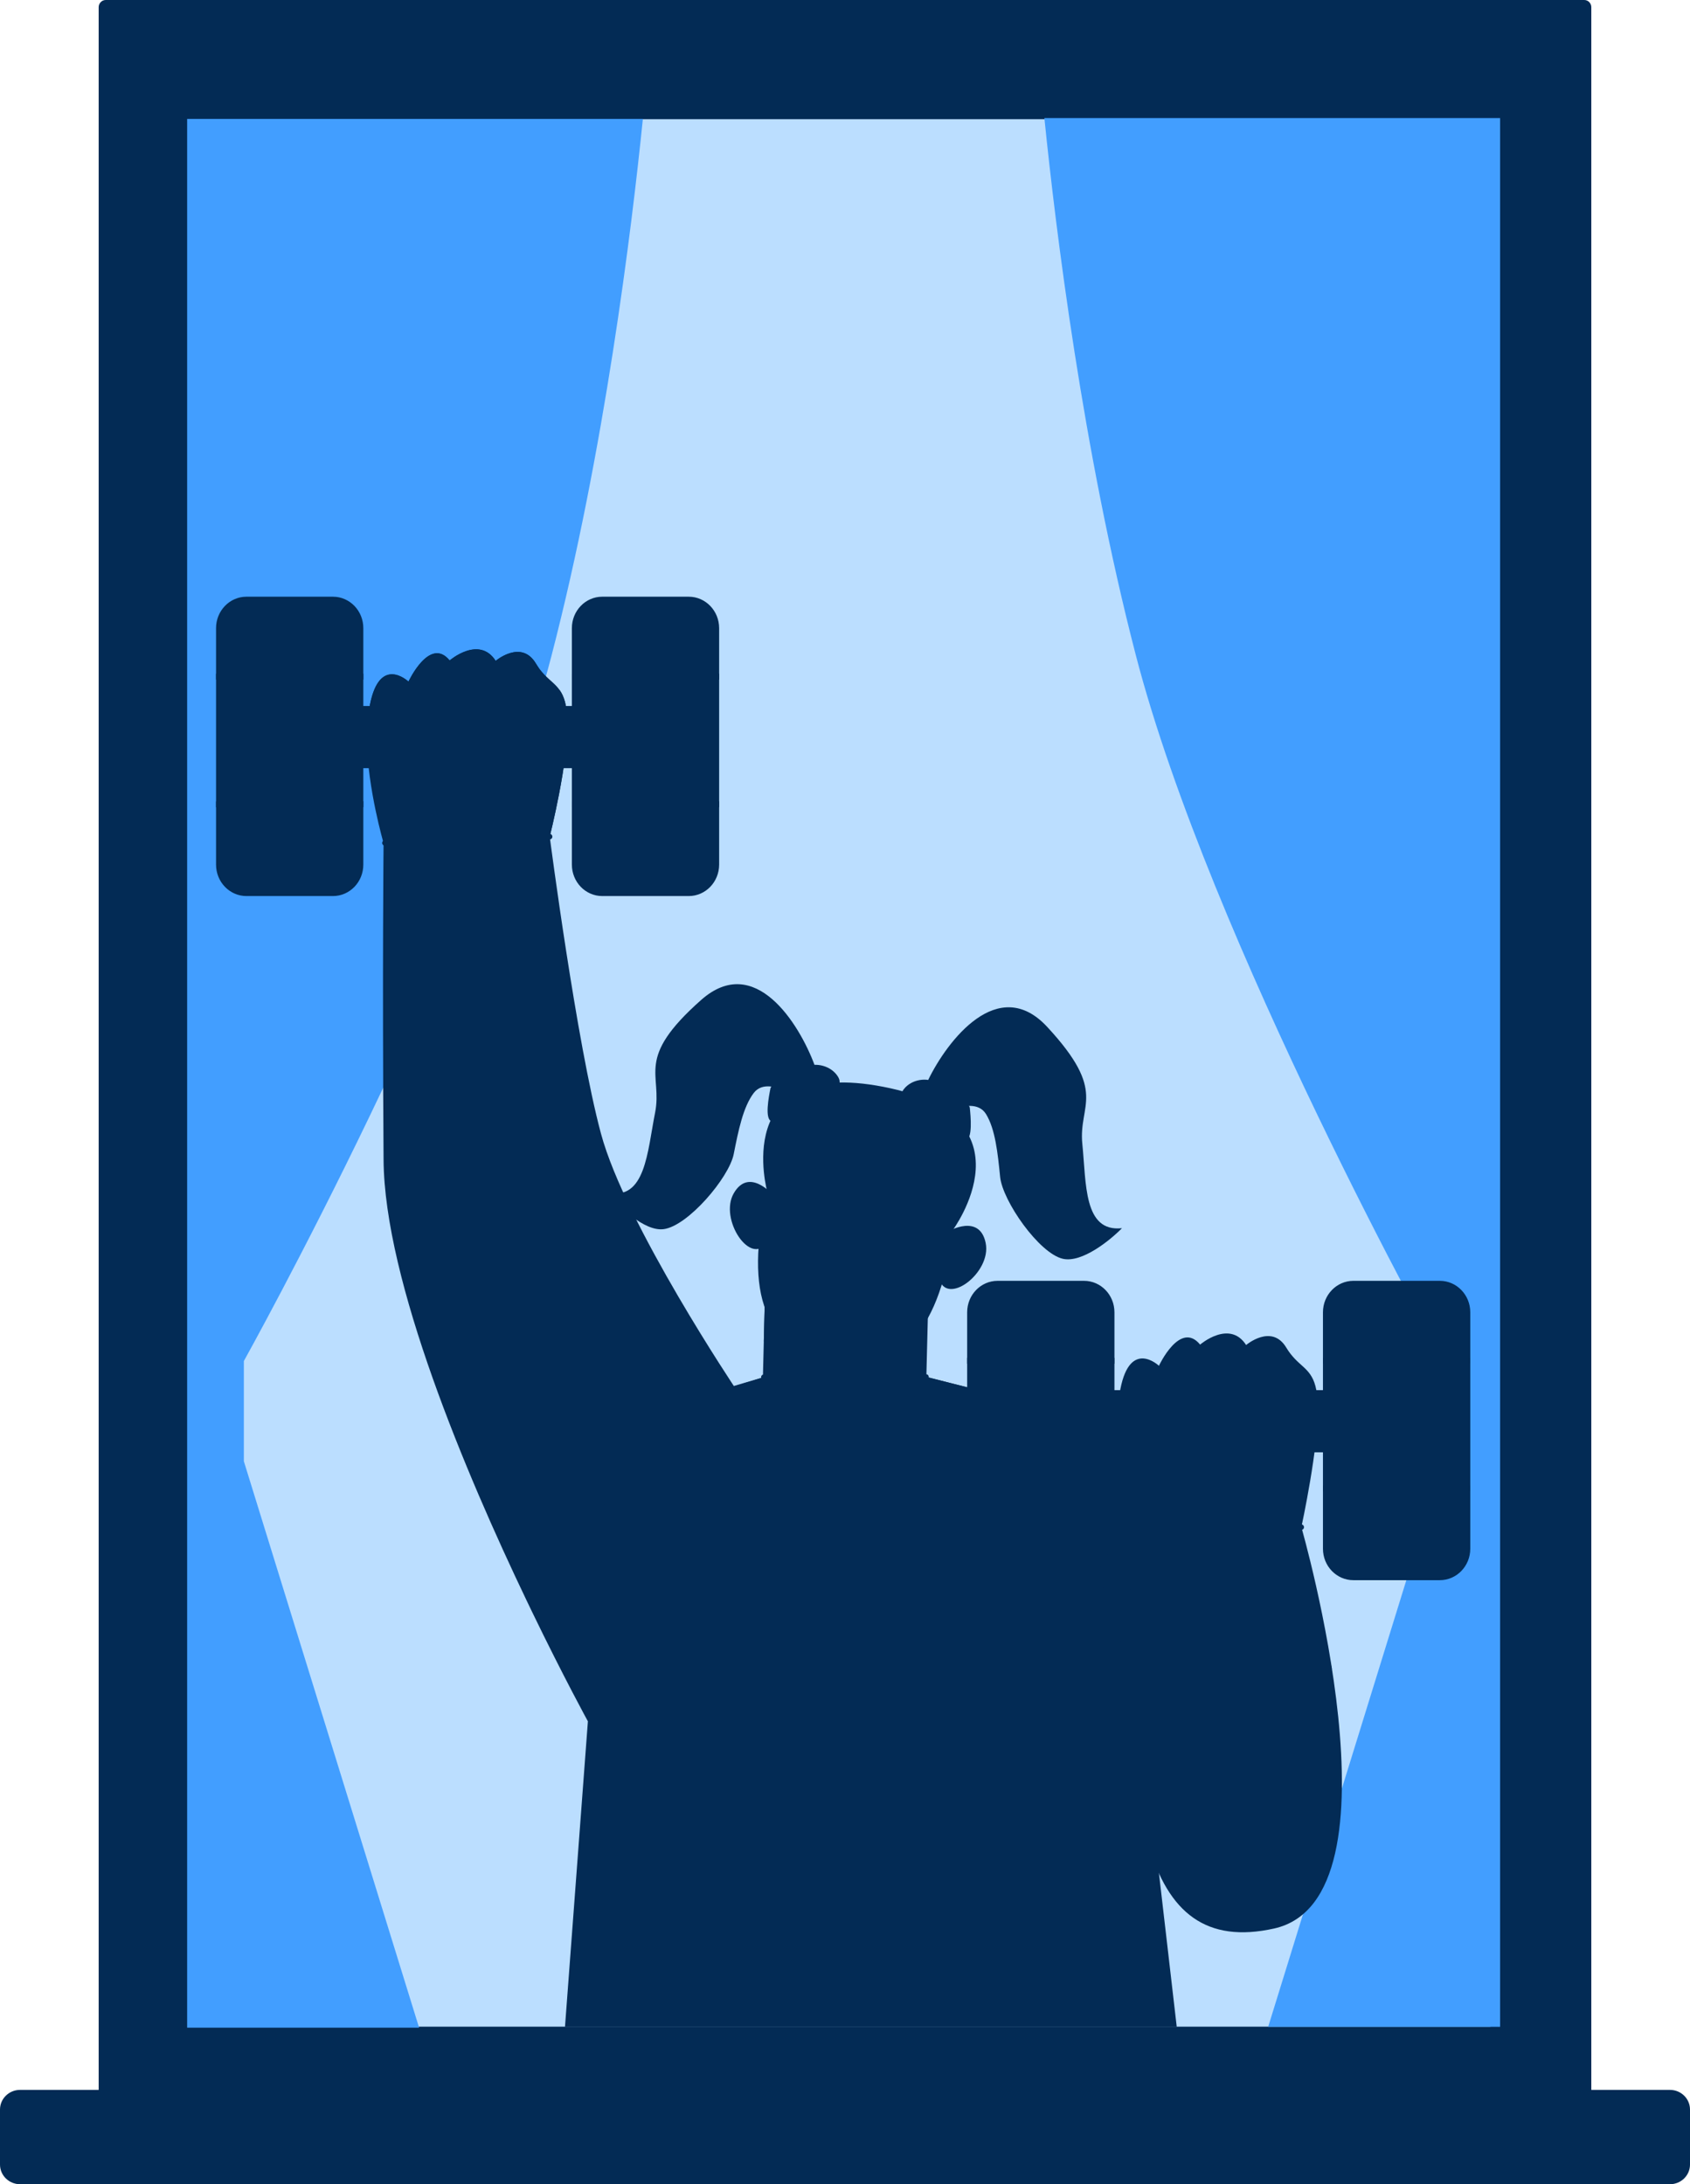 <?xml version="1.0" encoding="UTF-8"?> <svg xmlns="http://www.w3.org/2000/svg" width="267" height="345" viewBox="0 0 267 345" fill="none"><path d="M243 9.325H21V323.244H243V9.325Z" fill="#BBDEFF"></path><path d="M263.828 330.095H251.408V1.141C251.408 0.512 250.913 0 250.301 0H16.698C16.087 0 15.588 0.512 15.588 1.141V330.099H3.172C1.421 330.099 0 331.491 0 333.202V341.896C0 343.611 1.421 345 3.172 345H263.828C265.582 345 267 343.611 267 341.896V333.202C267 331.487 265.582 330.099 263.828 330.099V330.095ZM30.69 19.84C30.69 19.278 31.121 18.824 31.661 18.824H235.343C235.879 18.824 236.307 19.278 236.307 19.84V319.097C236.307 319.66 235.879 320.114 235.343 320.114H31.657C31.121 320.114 30.686 319.66 30.686 319.097V19.84H30.69Z" fill="#032B55"></path><path d="M248.962 331.403H18.126C17.613 331.403 17.194 330.972 17.194 330.44C17.194 329.909 17.609 329.478 18.126 329.478H248.965C249.478 329.478 249.898 329.909 249.898 330.44C249.898 330.972 249.478 331.403 248.965 331.403H248.962Z" fill="#032B55"></path><path d="M228.039 214.842V230.675L200.356 320.136H237V18.649H165C166.774 36.115 171.067 71.188 179.435 103.441C191.167 148.666 228.039 214.842 228.039 214.842Z" fill="#429EFF"></path><path d="M38.526 214.976V230.809L66.21 320.269H29.566V18.783H101.566C99.792 36.249 95.499 71.322 87.131 103.574C75.399 148.799 38.526 214.976 38.526 214.976Z" fill="#429EFF"></path><path d="M165.436 162.189C157.714 153.865 149.683 164.325 146.633 170.596L150.788 175.234C151.96 174.683 154.599 174.056 155.775 175.965C157.246 178.35 157.628 182.127 158.01 185.903C158.393 189.68 164.146 197.963 167.918 198.826C170.936 199.516 175.401 195.891 177.256 193.993C171.181 194.653 171.631 186.968 170.994 180.674C170.356 174.38 175.089 172.594 165.436 162.189Z" fill="#032B55"></path><path d="M110.777 157.941C119.251 150.444 126.251 161.671 128.691 168.222L124.116 172.415C123.002 171.746 120.435 170.854 119.084 172.634C117.394 174.858 116.655 178.578 115.917 182.297C115.178 186.016 108.667 193.674 104.831 194.148C101.762 194.527 97.663 190.466 95.997 188.387C101.98 189.663 102.261 181.969 103.492 175.771C104.724 169.572 100.183 167.313 110.777 157.941Z" fill="#032B55"></path><path d="M153.217 174.972C153.146 174.265 150.549 172.536 148.109 171.079C146.431 170.078 143.986 170.484 142.786 172.045C141.96 173.119 142.651 174.092 143.755 174.861C147.056 177.158 151.698 180.228 152.512 180.139C153.727 180.007 153.345 176.23 153.217 174.972Z" fill="#032B55"></path><path d="M121.723 171.899C121.861 171.202 124.613 169.745 127.181 168.543C128.944 167.718 131.333 168.371 132.379 170.044C133.101 171.199 132.321 172.1 131.147 172.754C127.644 174.703 122.736 177.284 121.934 177.113C120.738 176.858 121.477 173.138 121.723 171.899Z" fill="#032B55"></path><path d="M70.1 134.776C66.57 134.599 63.367 135.07 60.595 133.148C60.595 133.148 58.1 124.612 57.984 117.255C57.953 115.217 58.078 113.185 58.453 111.295C60.015 103.372 64.536 107.661 64.536 107.661C64.536 107.661 67.879 100.458 71.042 104.314C71.042 104.314 75.691 100.313 78.311 104.38C78.311 104.38 82.35 100.948 84.656 104.785C85.095 105.518 85.55 106.071 85.986 106.536C86.907 107.509 87.785 108.071 88.441 109.032C89.106 109.98 89.561 111.33 89.646 113.874C89.866 120.185 86.849 132.146 86.849 132.146C86.849 132.146 78.369 135.174 70.1 134.772V134.776Z" fill="#032B55"></path><path d="M94.34 112.123V120.719H54.058V112.123H94.34Z" fill="#032B55" stroke="#032B55" stroke-width="1.222"></path><path d="M95.145 94.738H108.817C111.184 94.738 113.126 96.731 113.127 99.217V136.562C113.127 139.055 111.184 141.044 108.817 141.044H95.145C92.781 141.044 90.838 139.055 90.838 136.562V99.217C90.838 96.731 92.781 94.738 95.145 94.738Z" fill="#032B55" stroke="#032B55" stroke-width="0.977"></path><path d="M113.615 106.415H90.35V107.341H113.615V106.415Z" fill="#032B55"></path><path d="M90.35 126.583V127.509C98.36 127.496 108.24 127.477 113.615 127.496V126.576C109.997 126.557 103.198 126.557 90.35 126.583Z" fill="#032B55"></path><path d="M38.928 94.738H52.606C54.97 94.738 56.912 96.73 56.912 99.217V136.562C56.912 139.055 54.97 141.044 52.606 141.044H38.928C36.569 141.044 34.621 139.055 34.621 136.562V99.217C34.621 96.731 36.57 94.738 38.928 94.738Z" fill="#032B55" stroke="#032B55" stroke-width="0.977"></path><path d="M57.404 106.415H34.133V107.341H57.404V106.415Z" fill="#032B55"></path><path d="M34.133 126.588V127.514C41.42 127.498 51.099 127.486 57.404 127.498V126.566C53.091 126.56 45.956 126.56 34.133 126.588Z" fill="#032B55"></path><path d="M64.314 119.995C64.314 119.995 59.253 124.603 58.152 117.261C58.152 117.261 58.076 113.188 58.451 111.301C60.013 103.378 64.533 107.667 64.533 107.667C64.533 107.667 67.876 100.464 71.04 104.32C71.04 104.32 75.688 100.319 78.309 104.386C78.309 104.386 82.347 100.954 84.653 104.791C85.093 105.524 85.099 105.47 85.099 105.47L85.8 107.951C85.8 107.951 84.672 113.892 81.658 115.792C78.632 117.691 77.11 116.677 77.11 116.677C77.11 116.677 75.627 120.997 70.509 119.009C70.509 119.009 70.265 122.94 64.317 119.995H64.314Z" fill="#032B55"></path><path d="M72.918 129.931C71.018 119.853 83.582 114.698 83.582 114.698C81.383 114.834 74.666 112.148 74.599 108.928C74.525 105.71 78.518 106.096 85.967 107.954C86.888 108.182 87.706 108.558 88.441 109.041C89.106 109.989 89.561 111.339 89.646 113.883C89.866 120.194 86.849 132.156 86.849 132.156C86.849 132.156 81.187 130.332 72.918 129.931Z" fill="#032B55"></path><path d="M64.319 118.526C64.334 118.533 64.349 118.536 64.362 118.533C64.551 118.542 64.703 118.387 64.709 118.195L64.95 109.463C64.956 109.27 64.807 109.099 64.621 109.099C64.435 109.093 64.279 109.248 64.276 109.441L64.035 118.176C64.029 118.353 64.154 118.504 64.319 118.526Z" fill="#032B55"></path><path d="M70.651 116.703C70.667 116.706 70.682 116.709 70.697 116.709C70.883 116.715 71.042 116.561 71.045 116.371L71.377 106.47C71.381 106.274 71.234 106.119 71.051 106.106C70.865 106.1 70.71 106.252 70.7 106.445L70.371 116.349C70.362 116.526 70.49 116.677 70.651 116.703Z" fill="#032B55"></path><path d="M85.867 107.537C85.781 107.749 85.723 107.973 85.696 108.217C83.185 107.537 77.207 106.273 75.404 107.484C75.132 107.664 74.98 107.888 74.937 108.169C74.513 110.922 77.015 112.692 83.555 114.281L84.534 114.518L83.615 114.942C83.582 114.958 82.31 115.555 80.672 116.525C80.413 116.361 80.132 116.253 79.839 116.193C80.882 115.558 81.822 115.052 82.466 114.73C80.812 114.3 79.247 113.811 77.927 113.194L77.64 113.049L77.509 115.097C77.497 115.305 77.323 115.46 77.121 115.451C76.966 115.438 76.841 115.331 76.795 115.185C76.783 115.141 76.78 115.097 76.78 115.049L76.932 112.676C75.069 111.583 73.946 110.138 74.263 108.062C74.336 107.578 74.596 107.183 75.032 106.893C77.301 105.373 84.296 107.12 85.861 107.537H85.867Z" fill="#032B55"></path><path d="M60.599 183.178C60.724 202.354 73.663 232.87 83.119 252.634C83.436 253.301 83.751 253.955 84.062 254.597C89.067 264.934 92.877 271.88 92.877 271.88L111.399 230.635L112.155 228.948L116.368 219.568C116.368 219.568 98.822 193.42 94.948 179.063C91.075 164.706 86.85 132.149 86.85 132.149L60.599 133.148C60.599 133.148 60.397 152.918 60.599 183.175V183.178Z" fill="#032B55"></path><path d="M60.796 133.578H60.811L86.864 132.586C87.096 132.576 87.276 132.377 87.267 132.137C87.258 131.897 87.062 131.695 86.834 131.72L60.781 132.712C60.552 132.722 60.372 132.921 60.378 133.158C60.387 133.392 60.573 133.575 60.796 133.575V133.578Z" fill="#032B55"></path><path d="M74.199 189.916C74.266 189.916 74.336 189.9 74.4 189.862C79.607 186.892 86.781 186.797 86.852 186.794C87.083 186.794 87.266 186.598 87.266 186.358C87.266 186.121 87.077 185.928 86.849 185.928C86.546 185.928 79.387 186.029 74.001 189.104C73.796 189.218 73.723 189.48 73.836 189.692C73.912 189.834 74.055 189.913 74.202 189.913L74.199 189.916Z" fill="#032B55"></path><path d="M120.921 201.86L120.451 220.705L146.254 221.394L146.721 202.726L120.921 201.86Z" fill="#032B55"></path><path d="M120.921 201.86L120.671 211.891C138.921 224.719 146.071 205.836 146.684 204.088L146.718 202.729L120.921 201.863V201.86Z" fill="#032B55"></path><path d="M146.336 217.476L160.484 221.104C160.484 221.104 152.645 235.881 131.494 235.316C110.342 234.75 103.729 222.858 103.729 222.858L120.628 217.527C120.628 217.527 136.511 215.409 146.336 217.473V217.476Z" fill="#032B55"></path><path d="M89.258 320.141H185.911L184.261 305.891L183.922 302.977L180.393 272.519L180.067 269.697L176.342 238.552L175.937 235.142L174.68 224.641L146.336 217.486C132.933 238.35 120.625 217.536 120.625 217.536L96.417 224.663L95.612 235.379L95.405 238.214L89.261 320.144L89.258 320.141Z" fill="#032B55"></path><path d="M132.436 227.708C140.172 227.708 146.395 218.108 146.66 217.69C146.779 217.507 146.73 217.257 146.55 217.134C146.374 217.011 146.133 217.062 146.014 217.248C145.95 217.349 139.55 227.219 132.055 226.896C127.94 226.713 124.213 223.496 120.97 217.327C120.867 217.134 120.632 217.058 120.443 217.166C120.257 217.27 120.186 217.517 120.287 217.709C123.67 224.141 127.617 227.5 132.022 227.696C132.162 227.702 132.299 227.705 132.433 227.705L132.436 227.708Z" fill="#032B55"></path><path d="M93.572 269.071C93.777 269.071 93.954 268.917 93.984 268.702L97.263 245.685C97.297 245.448 97.141 245.23 96.913 245.196C96.687 245.164 96.473 245.322 96.44 245.559L93.161 268.575C93.127 268.812 93.283 269.03 93.511 269.065C93.533 269.068 93.554 269.071 93.572 269.071Z" fill="#032B55"></path><path d="M174.68 224.635C174.68 224.635 202.89 231.062 210.436 263.616L179.71 266.704C179.71 266.704 162.567 222.258 174.68 224.638V224.635Z" fill="#032B55"></path><path d="M213.002 220.185V228.781H172.72V220.185H213.002Z" fill="#032B55" stroke="#032B55" stroke-width="1.222"></path><path d="M213.81 202.797H227.488C229.849 202.797 231.797 204.79 231.797 207.276V244.621C231.797 247.11 229.847 249.1 227.488 249.1H213.81C211.448 249.1 209.5 247.113 209.5 244.621V207.276C209.5 204.79 211.451 202.797 213.81 202.797Z" fill="#032B55" stroke="#032B55" stroke-width="0.977"></path><path d="M232.283 214.474H209.012V215.4H232.283V214.474Z" fill="#032B55"></path><path d="M209.012 234.644V235.57C214.924 235.564 221.848 235.555 227.238 235.555C229.15 235.555 230.874 235.555 232.286 235.561V234.641C228.675 234.622 221.869 234.622 209.015 234.648L209.012 234.644Z" fill="#032B55"></path><path d="M157.599 202.797H171.271C173.638 202.797 175.58 204.789 175.58 207.276V244.621C175.58 247.111 173.638 249.1 171.271 249.1H157.599C155.234 249.1 153.289 247.113 153.289 244.621V207.276C153.289 204.79 155.234 202.797 157.599 202.797Z" fill="#032B55" stroke="#032B55" stroke-width="0.977"></path><path d="M176.069 214.474H152.801V215.4H176.069V214.474Z" fill="#032B55"></path><path d="M152.8 234.647V235.573C159.172 235.561 167.36 235.551 173.533 235.551C174.421 235.551 175.275 235.551 176.065 235.558V234.625C171.752 234.619 164.617 234.619 152.797 234.647H152.8Z" fill="#032B55"></path><path d="M208.204 221.94C208.119 219.399 207.664 218.046 207.002 217.098C206.344 216.137 205.468 215.575 204.544 214.601C204.108 214.137 203.65 213.584 203.214 212.851C200.908 209.014 196.872 212.446 196.872 212.446C194.252 208.379 189.603 212.38 189.603 212.38C186.44 208.524 183.097 215.726 183.097 215.726C183.097 215.726 178.579 211.438 177.015 219.361C176.987 219.506 176.96 219.67 176.935 219.841C176.63 221.592 176.514 223.453 176.545 225.318C176.661 232.678 179.327 240.143 179.327 240.143C182.099 242.064 185.132 242.661 188.661 242.842C196.93 243.243 205.599 241.217 205.599 241.217C205.599 241.217 208.424 228.257 208.207 221.943L208.204 221.94Z" fill="#032B55"></path><path d="M197.085 217.828C197.07 217.834 197.058 217.834 197.042 217.834C196.853 217.844 196.701 217.689 196.695 217.496L196.576 213.739C196.57 213.546 196.719 213.375 196.905 213.375C197.091 213.369 197.244 213.524 197.25 213.717L197.372 217.474C197.375 217.654 197.253 217.806 197.085 217.828Z" fill="#032B55"></path><path d="M189.929 218.016C189.913 218.023 189.901 218.023 189.886 218.023C189.697 218.029 189.541 217.874 189.535 217.684L189.416 213.924C189.41 213.731 189.56 213.563 189.746 213.563C189.935 213.557 190.087 213.709 190.09 213.902L190.212 217.662C190.215 217.842 190.093 217.994 189.926 218.016H189.929Z" fill="#032B55"></path><path d="M183.411 218.019C183.411 218.019 183.383 218.025 183.368 218.025C183.182 218.032 183.026 217.88 183.02 217.687L182.959 216.546C182.953 216.353 183.103 216.186 183.289 216.186C183.475 216.18 183.63 216.331 183.636 216.524L183.697 217.662C183.7 217.842 183.578 217.994 183.411 218.016V218.019Z" fill="#032B55"></path><path d="M205.599 241.215C205.599 241.215 222.553 299.876 201.295 304.61C180.037 309.344 176.828 285.575 179.327 240.14L205.596 241.215H205.599Z" fill="#032B55"></path><path d="M205.6 241.649C205.823 241.649 206.009 241.465 206.015 241.235C206.024 240.998 205.847 240.795 205.615 240.786L179.346 239.711C179.105 239.689 178.922 239.888 178.913 240.125C178.904 240.362 179.084 240.565 179.312 240.574L205.582 241.649H205.6Z" fill="#032B55"></path><path d="M182.234 294.181C182.28 294.181 182.325 294.175 182.368 294.159C182.585 294.08 182.704 293.837 182.63 293.609C177.689 278.573 178.897 258.679 179.547 247.991C179.794 243.905 179.943 241.437 179.702 240.558C178.875 237.543 177.399 230.35 177.384 230.278C177.335 230.044 177.118 229.895 176.89 229.946C176.664 229.996 176.521 230.224 176.569 230.458C176.585 230.531 178.064 237.755 178.9 240.795C179.101 241.531 178.93 244.357 178.714 247.937C178.061 258.685 176.85 278.693 181.84 293.891C181.901 294.071 182.063 294.185 182.234 294.185V294.181Z" fill="#032B55"></path><path d="M140.193 176.775C140.193 176.775 151.513 179.451 150.598 192.607C149.686 205.76 144.269 217.997 131.893 215.336C118.6 212.473 118.136 201.178 121.556 186.559C124.975 171.942 137.594 175.956 140.193 176.775Z" fill="#032B55"></path><path d="M149.863 194.478C149.863 194.478 154.762 191.624 155.726 196.339C156.696 201.051 149.396 206.522 148.313 201.781L149.863 194.481V194.478Z" fill="#032B55"></path><path d="M140.824 193.81C140.613 194.922 140.87 195.905 141.394 196.012C141.919 196.123 142.514 195.305 142.721 194.195C142.929 193.083 142.672 192.094 142.151 191.986C141.623 191.882 141.028 192.697 140.824 193.807V193.81Z" fill="#032B55"></path><path d="M127.44 191.111C127.233 192.221 127.489 193.21 128.011 193.314C128.538 193.425 129.133 192.606 129.338 191.494C129.548 190.381 129.292 189.395 128.767 189.291C128.242 189.187 127.645 189.999 127.44 191.111Z" fill="#032B55"></path><path d="M150.408 199.371C150.604 199.419 150.808 199.308 150.878 199.109C151.311 197.905 151.857 197.165 152.461 196.992C153.047 196.818 153.535 197.203 153.556 197.219C153.73 197.358 153.977 197.33 154.111 197.146C154.252 196.969 154.224 196.713 154.056 196.568C154.023 196.543 153.242 195.901 152.26 196.182C151.375 196.435 150.658 197.323 150.125 198.821C150.051 199.039 150.155 199.276 150.362 199.355C150.378 199.362 150.393 199.365 150.408 199.371Z" fill="#032B55"></path><path d="M122.059 188.691C122.059 188.691 118.323 184.34 115.931 188.47C113.534 192.601 118.713 200.233 121.227 196.118L122.059 188.691Z" fill="#032B55"></path><path d="M120.009 193.133C119.808 193.111 119.652 192.944 119.646 192.729C119.616 191.443 119.332 190.558 118.816 190.191C118.316 189.828 117.736 190.027 117.709 190.036C117.499 190.109 117.276 190.002 117.203 189.784C117.126 189.572 117.233 189.335 117.438 189.256C117.474 189.246 118.417 188.902 119.259 189.499C120.012 190.036 120.409 191.117 120.445 192.713C120.451 192.947 120.274 193.133 120.052 193.137C120.036 193.14 120.021 193.137 120.006 193.137L120.009 193.133Z" fill="#032B55"></path><path d="M133.4 198.293C133.589 198.337 133.787 198.242 133.863 198.049C133.952 197.841 133.851 197.6 133.653 197.509C133.238 197.326 132.103 196.662 132.286 196.005C132.311 195.926 132.35 195.881 132.423 195.847C132.85 195.641 133.939 195.97 134.58 196.267C134.781 196.362 135.013 196.267 135.105 196.058C135.199 195.853 135.111 195.6 134.906 195.508C134.717 195.42 133.015 194.652 132.091 195.094C131.804 195.227 131.609 195.461 131.521 195.774C131.179 196.968 132.503 197.907 133.342 198.27C133.363 198.283 133.384 198.289 133.403 198.296L133.4 198.293Z" fill="#032B55"></path><path d="M141.026 190.136C141.194 190.18 141.38 190.098 141.469 189.931C141.728 189.441 141.996 189.15 142.185 189.166C142.475 189.191 142.85 189.845 143.012 190.307C143.085 190.522 143.314 190.629 143.525 190.557C143.732 190.478 143.839 190.244 143.765 190.032C143.674 189.76 143.171 188.42 142.246 188.344C141.707 188.3 141.206 188.698 140.767 189.533C140.657 189.738 140.727 189.991 140.926 190.095C140.956 190.114 140.99 190.13 141.026 190.139V190.136Z" fill="#032B55"></path><path d="M127.687 187.427C127.824 187.462 127.977 187.415 128.078 187.301C128.386 186.941 128.956 186.489 129.243 186.561H129.252C129.435 186.628 129.581 186.994 129.646 187.55C129.673 187.778 129.874 187.942 130.091 187.914C130.31 187.889 130.466 187.68 130.439 187.456C130.332 186.511 130.015 185.942 129.499 185.774C128.621 185.487 127.663 186.536 127.483 186.748C127.333 186.922 127.352 187.184 127.513 187.336C127.568 187.383 127.626 187.411 127.69 187.427H127.687Z" fill="#032B55"></path><path d="M150.489 194.35C150.489 194.35 163.896 176.365 139.529 171.656C115.163 166.944 121.252 188.38 121.252 188.38C121.252 188.38 121.398 190.197 124.025 186.942C126.654 183.69 135.174 182.553 137.12 180.663C137.12 180.663 141.906 187.227 145.289 188.563C148.674 189.9 148.931 196.676 150.489 194.35Z" fill="#032B55"></path><path d="M126.074 184.755C126.037 184.527 126.184 184.312 126.4 184.271C133.422 183.023 136.39 181.114 137.619 179.562C137.134 178.693 136.808 177.84 136.713 177.025C136.536 175.451 137.305 175.214 137.543 175.182C138.293 175.081 139.065 175.922 139.23 177.031C139.306 177.534 139.3 178.497 138.583 179.619C141.164 183.759 147.42 188.212 147.496 188.266C147.682 188.399 147.728 188.651 147.603 188.847C147.478 189.037 147.231 189.087 147.048 188.952C146.734 188.734 140.81 184.515 138.068 180.299C136.594 181.983 133.379 183.873 126.537 185.09C126.47 185.102 126.403 185.093 126.342 185.074C126.208 185.027 126.101 184.906 126.077 184.752L126.074 184.755ZM137.656 176.007C137.577 176.017 137.433 176.266 137.51 176.933C137.577 177.524 137.793 178.153 138.117 178.794C138.507 178.02 138.48 177.417 138.44 177.157C138.333 176.465 137.958 176.096 137.741 176.023C137.711 176.004 137.68 176.001 137.656 176.007Z" fill="#032B55"></path><path d="M129.68 205.332C127.471 204.323 125.958 202.968 125.174 201.283C124.107 198.998 124.811 196.979 124.842 196.894C124.918 196.682 125.141 196.574 125.342 196.653C125.547 196.732 125.647 196.966 125.574 197.178C125.568 197.194 124.958 198.976 125.885 200.945C126.758 202.8 128.67 204.229 131.565 205.202C139.413 207.831 141.244 202.421 141.265 202.364C141.332 202.149 141.552 202.035 141.759 202.108C141.957 202.174 142.073 202.408 142.006 202.62C141.988 202.68 139.905 208.849 131.324 205.973C130.741 205.777 130.195 205.562 129.683 205.332H129.68Z" fill="#032B55"></path></svg> 